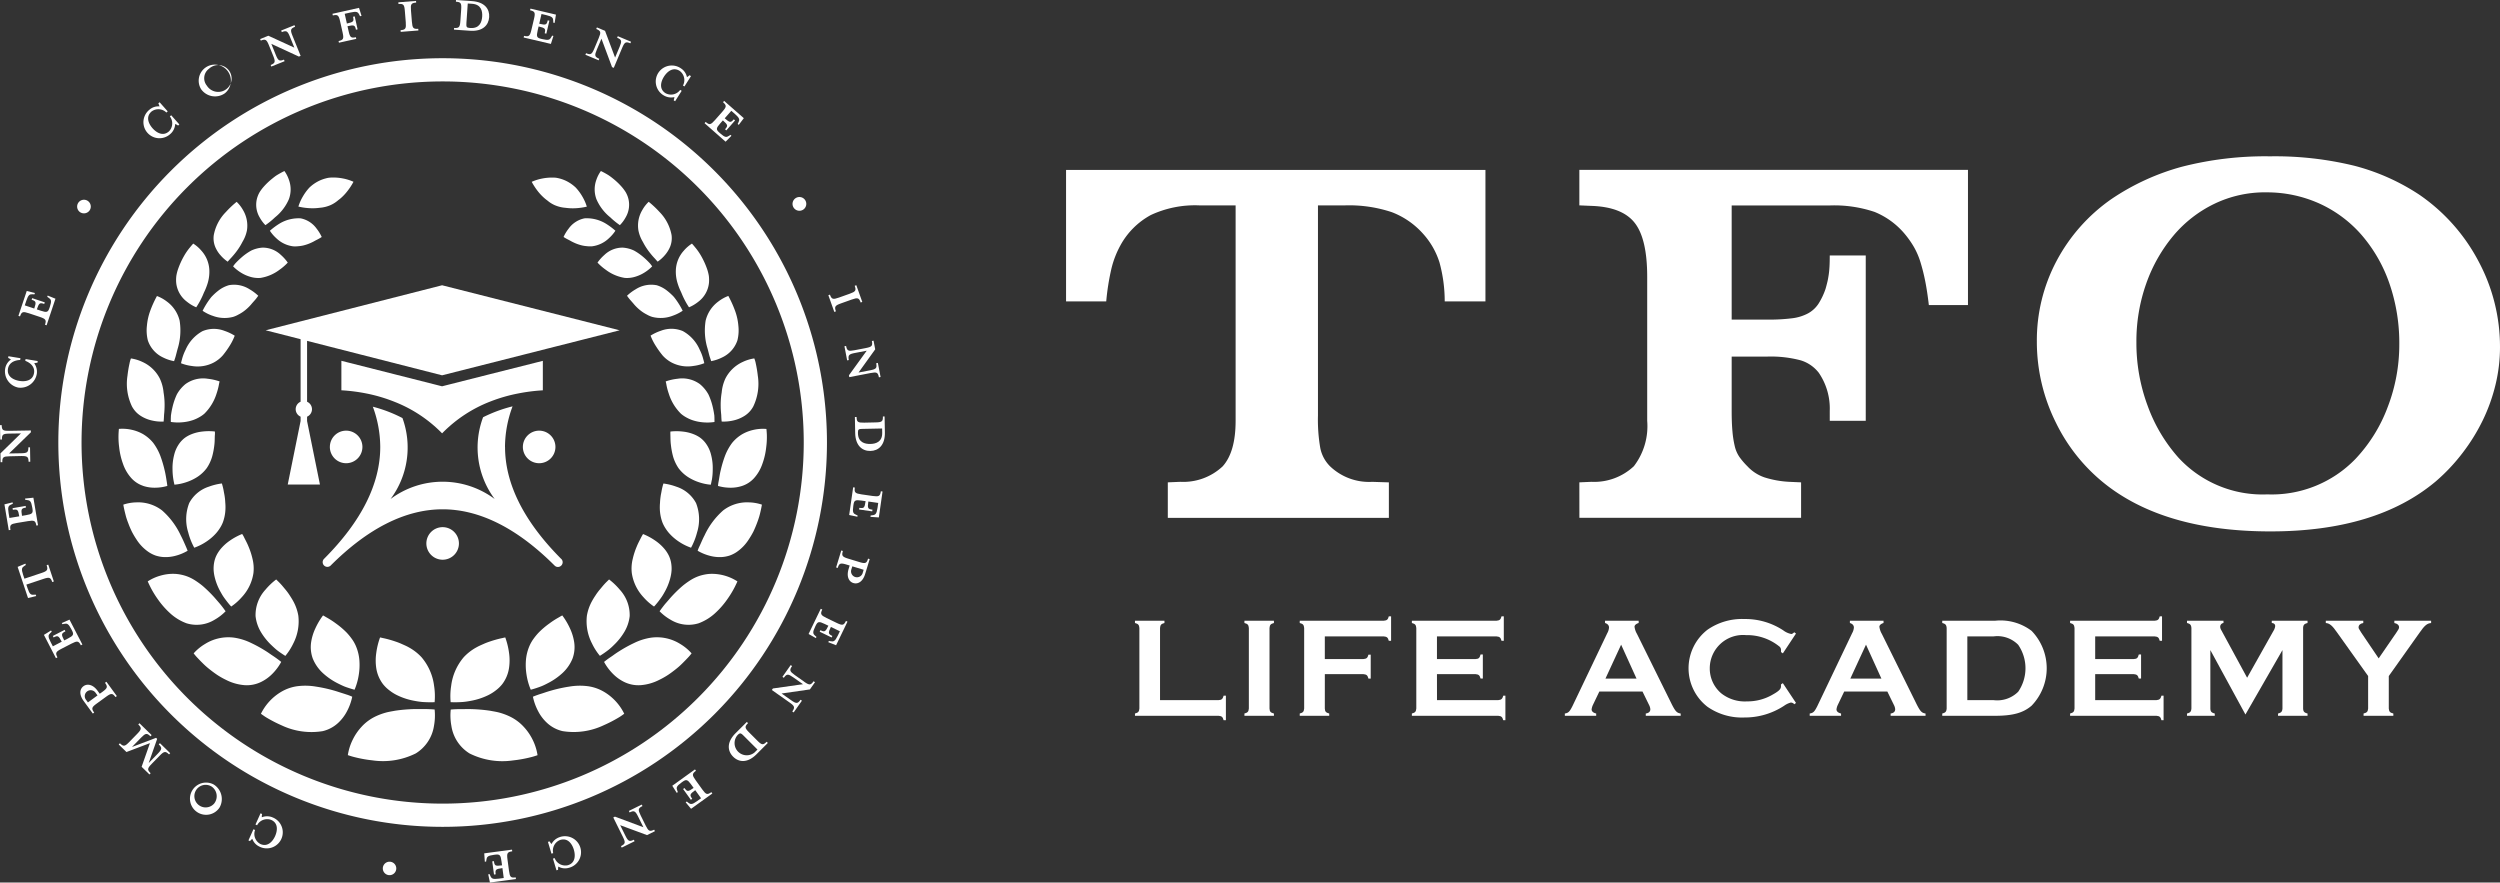 <svg id="Group_1709" data-name="Group 1709" xmlns="http://www.w3.org/2000/svg" xmlns:xlink="http://www.w3.org/1999/xlink" width="270.086" height="95.344" viewBox="0 0 270.086 95.344">
  <rect x="0" y="0" width="270.086" height="95.344" fill="#333333" stroke="none"/>
  <defs>
    <clipPath id="clip-path">
      <rect id="Rectangle_1002" data-name="Rectangle 1002" width="270.086" height="95.344" transform="translate(0 0)" fill="#fff"/>
    </clipPath>
  </defs>
  <g id="Group_1697" data-name="Group 1697" clip-path="url(#clip-path)">
    <path id="Path_11341" data-name="Path 11341" d="M34.537,22.448a3.615,3.615,0,0,0,1.2-.3,3.3,3.3,0,0,0,.545-.317c.085-.061.166-.125.245-.191s.16-.12.235-.184a5.343,5.343,0,0,0,.769-.808,6.782,6.782,0,0,0,.658-1.01,5.025,5.025,0,0,0-1.143-.358,5.421,5.421,0,0,0-1.186-.1,3.081,3.081,0,0,0-.329.022,2.307,2.307,0,0,0-.326.069,3.971,3.971,0,0,0-.655.229,4.131,4.131,0,0,0-1.115.757,5.245,5.245,0,0,0-.709.96,5.088,5.088,0,0,0-.49,1.1,6.7,6.7,0,0,0,1.187.172,5.533,5.533,0,0,0,1.114-.041" fill="#fff"/>
    <path id="Path_11342" data-name="Path 11342" d="M29.156,24.93a4.164,4.164,0,0,0,.687.8,3.2,3.2,0,0,0,1.834.883,2.983,2.983,0,0,0,.559-.014,3.463,3.463,0,0,0,.555-.086,4.664,4.664,0,0,0,.977-.362c.144-.069.27-.15.392-.21s.23-.117.318-.167c.177-.1.28-.17.28-.17a4.455,4.455,0,0,0-.55-.9,2.779,2.779,0,0,0-1.728-1.115,3.982,3.982,0,0,0-2.281.567,7.654,7.654,0,0,0-1.043.774" fill="#fff"/>
    <path id="Path_11343" data-name="Path 11343" d="M31.315,64.344a6.32,6.32,0,0,0-.413-.574l-.4-.48c-.123-.144-.239-.268-.338-.369l-.326-.321a7.075,7.075,0,0,0-1.155,1.1,4.042,4.042,0,0,0-1.073,2.868,4.252,4.252,0,0,0,.572,1.705,6.633,6.633,0,0,0,1.1,1.386c.2.193.391.368.57.521a6.088,6.088,0,0,0,.5.369c.29.2.475.311.475.311a6.384,6.384,0,0,0,.858-1.343,5.221,5.221,0,0,0,.545-3,5,5,0,0,0-.522-1.519,7.3,7.3,0,0,0-.393-.649" fill="#fff"/>
    <path id="Path_11344" data-name="Path 11344" d="M77.184,45.124l-.011-.235-.041-.268c-.031-.19-.071-.4-.123-.617a6.966,6.966,0,0,0-.46-1.363,3.83,3.83,0,0,0-.941-1.146,3.242,3.242,0,0,0-2.421-.575,5.62,5.62,0,0,0-1.267.287l.022.1a2.656,2.656,0,0,1,.058.279,6.373,6.373,0,0,0,.244.921A5.23,5.23,0,0,0,73.57,44.7a3.329,3.329,0,0,0,.566.39,4.1,4.1,0,0,0,.586.272,4.714,4.714,0,0,0,1.167.258,5.1,5.1,0,0,0,1.3-.031s0-.175-.005-.463" fill="#fff"/>
    <path id="Path_11345" data-name="Path 11345" d="M22.934,34.1a3.62,3.62,0,0,0,2.255.134,2.734,2.734,0,0,0,.56-.245,4.33,4.33,0,0,0,.527-.317,4.847,4.847,0,0,0,.841-.765c.219-.269.439-.488.572-.666s.212-.288.212-.288a4.949,4.949,0,0,0-.936-.7,3.11,3.11,0,0,0-2.236-.442,3.381,3.381,0,0,0-1.172.612,5.918,5.918,0,0,0-.506.443q-.119.117-.228.234c-.066.083-.128.166-.188.247a8.332,8.332,0,0,0-.747,1.23,4.607,4.607,0,0,0,1.046.528" fill="#fff"/>
    <path id="Path_11346" data-name="Path 11346" d="M23.074,39.175a3.5,3.5,0,0,0,1.011-.8,9.726,9.726,0,0,0,.69-.961,6.011,6.011,0,0,0,.584-1.147,5.3,5.3,0,0,0-1.114-.525,3.175,3.175,0,0,0-2.372.036,4.2,4.2,0,0,0-1.832,2.031,4.892,4.892,0,0,0-.379,1.007c-.074.263-.107.427-.107.427a4.875,4.875,0,0,0,1.194.3,3.751,3.751,0,0,0,2.325-.368" fill="#fff"/>
    <path id="Path_11347" data-name="Path 11347" d="M19.092,42.641A6.965,6.965,0,0,0,18.632,44c-.052.219-.092.427-.124.617l-.041.268-.01.235c-.009.288,0,.464,0,.464a5.1,5.1,0,0,0,1.3.031,4.714,4.714,0,0,0,1.167-.258,3.933,3.933,0,0,0,.585-.272,3.337,3.337,0,0,0,.567-.39A5.23,5.23,0,0,0,23.4,42.508a6.681,6.681,0,0,0,.244-.921c.019-.12.04-.214.057-.279l.023-.1a5.674,5.674,0,0,0-1.267-.287,3.243,3.243,0,0,0-2.421.575,3.83,3.83,0,0,0-.946,1.145" fill="#fff"/>
    <path id="Path_11348" data-name="Path 11348" d="M25.422,28.46a3.7,3.7,0,0,0-.239.317,4.437,4.437,0,0,0,.871.691,3.99,3.99,0,0,0,.932.421,3.056,3.056,0,0,0,1.148.136,4.6,4.6,0,0,0,2.061-.88,5.6,5.6,0,0,0,.894-.775,4.7,4.7,0,0,0-.742-.827,2.836,2.836,0,0,0-1.98-.791,3.353,3.353,0,0,0-1.234.323,5.962,5.962,0,0,0-1.01.71,8.588,8.588,0,0,0-.7.675" fill="#fff"/>
    <path id="Path_11349" data-name="Path 11349" d="M23.774,27.518a4,4,0,0,0,.822.752s.1-.114.269-.3a9.021,9.021,0,0,0,.649-.759A6.891,6.891,0,0,0,26.2,26.12a3.792,3.792,0,0,0,.479-1.235,3.284,3.284,0,0,0-.43-2.2,3.787,3.787,0,0,0-.683-.88A10.387,10.387,0,0,0,24.408,22.9a4.792,4.792,0,0,0-1.315,2.512,2.5,2.5,0,0,0,.139,1.211,3.266,3.266,0,0,0,.542.9" fill="#fff"/>
    <path id="Path_11350" data-name="Path 11350" d="M28.674,24.325a7.987,7.987,0,0,0,1.036-.844,5.056,5.056,0,0,0,1.5-1.964,3.022,3.022,0,0,0,0-2.1,3.547,3.547,0,0,0-.483-.94s-.151.07-.388.2c-.119.065-.259.145-.414.239s-.323.226-.476.351a7.422,7.422,0,0,0-.984.933,4.517,4.517,0,0,0-.411.552,2.858,2.858,0,0,0-.269.619,2.682,2.682,0,0,0,.262,2.106,3.748,3.748,0,0,0,.627.848" fill="#fff"/>
    <path id="Path_11351" data-name="Path 11351" d="M76.9,51.885A6.871,6.871,0,0,0,77,50.7a5.648,5.648,0,0,0-.166-1.51,3.5,3.5,0,0,0-.667-1.4,2.931,2.931,0,0,0-.527-.505,3.326,3.326,0,0,0-.615-.34,4.444,4.444,0,0,0-1.232-.317,5.888,5.888,0,0,0-1.366-.006s-.009.155,0,.406,0,.6.049,1a8.351,8.351,0,0,0,.234,1.274,4.434,4.434,0,0,0,.593,1.274,3.959,3.959,0,0,0,1.013.953,5.137,5.137,0,0,0,1.139.55,5.447,5.447,0,0,0,1.335.287s.048-.18.1-.477" fill="#fff"/>
    <path id="Path_11352" data-name="Path 11352" d="M60.744,66.486l-.112.061c-.073.037-.171.1-.3.173a9.221,9.221,0,0,0-.977.634,8.768,8.768,0,0,0-1.158.984,6.7,6.7,0,0,0-.528.636,4.054,4.054,0,0,0-.435.734,4.879,4.879,0,0,0-.417,1.635,6.589,6.589,0,0,0,.068,1.556,6.712,6.712,0,0,0,.456,1.614s.22-.054.573-.169c.176-.059.387-.129.616-.222s.474-.218.731-.353a6.98,6.98,0,0,0,1.521-1.07,4.367,4.367,0,0,0,1.074-1.559,3.61,3.61,0,0,0,.182-1.718,5.427,5.427,0,0,0-.442-1.491,7.577,7.577,0,0,0-.852-1.445" fill="#fff"/>
    <path id="Path_11353" data-name="Path 11353" d="M69.257,58.073c-.118.245-.306.573-.467.971a7.842,7.842,0,0,0-.433,1.337,4.312,4.312,0,0,0-.1,1.535,4.866,4.866,0,0,0,1.267,2.611,6.044,6.044,0,0,0,1.13,1c.035-.032.068-.065.1-.1.061-.07.148-.173.253-.3s.227-.289.357-.47a5.042,5.042,0,0,0,.393-.618,6.145,6.145,0,0,0,.648-1.552,4.414,4.414,0,0,0,.147-.853,3.665,3.665,0,0,0-.053-.856,2.978,2.978,0,0,0-.25-.768,3.648,3.648,0,0,0-.415-.649,4.934,4.934,0,0,0-1.031-.947,6.655,6.655,0,0,0-1.331-.719s-.089.137-.215.378" fill="#fff"/>
    <path id="Path_11354" data-name="Path 11354" d="M74.656,59.172a5.081,5.081,0,0,0,.229-.459,7.12,7.12,0,0,0,.419-1.184,4.782,4.782,0,0,0-.106-3.176,3.684,3.684,0,0,0-2.124-1.772,6.314,6.314,0,0,0-1.4-.345s-.053.152-.115.406c-.031.127-.064.28-.093.452s-.076.359-.1.563a6.141,6.141,0,0,0-.061.649,5.275,5.275,0,0,0-.02.7,4.654,4.654,0,0,0,.281,1.439,3.692,3.692,0,0,0,.35.664,4.125,4.125,0,0,0,.437.566,5.367,5.367,0,0,0,1.018.859,5.726,5.726,0,0,0,1.285.638" fill="#fff"/>
    <path id="Path_11355" data-name="Path 11355" d="M78.362,40.907a4.569,4.569,0,0,0-.395,1.5,8.106,8.106,0,0,0-.107,1.5c0,.231.016.448.032.644l.026.277.01.241c.015.294.038.473.038.473a4.607,4.607,0,0,0,1.292-.124,3.785,3.785,0,0,0,1.138-.466,2.715,2.715,0,0,0,.988-1.049,5.672,5.672,0,0,0,.483-3.326,12.968,12.968,0,0,0-.221-1.329,2.588,2.588,0,0,0-.106-.388l-.048-.139a4.308,4.308,0,0,0-1.24.376,3.932,3.932,0,0,0-1.89,1.81" fill="#fff"/>
    <path id="Path_11356" data-name="Path 11356" d="M76.4,37.518c.126.419.2.8.29,1.069l.143.428A4.434,4.434,0,0,0,78,38.624a3.126,3.126,0,0,0,1.667-1.858,4.45,4.45,0,0,0,.1-1.593,6.108,6.108,0,0,0-.346-1.573,11.571,11.571,0,0,0-.736-1.629,4.118,4.118,0,0,0-1.076.6,3.6,3.6,0,0,0-1.374,2.062,6.71,6.71,0,0,0,.163,2.885" fill="#fff"/>
    <path id="Path_11357" data-name="Path 11357" d="M71.557,38.37a3.5,3.5,0,0,0,1.011.8,3.751,3.751,0,0,0,2.325.368,4.875,4.875,0,0,0,1.194-.3s-.033-.164-.107-.427A4.818,4.818,0,0,0,75.6,37.8a4.189,4.189,0,0,0-1.831-2.031,3.175,3.175,0,0,0-2.372-.036,5.3,5.3,0,0,0-1.114.525,6.012,6.012,0,0,0,.584,1.147,9.728,9.728,0,0,0,.69.961" fill="#fff"/>
    <path id="Path_11358" data-name="Path 11358" d="M42.7,69.3a11.379,11.379,0,0,0-1.161-.331c-.15-.028-.268-.06-.351-.078l-.129-.026a8.031,8.031,0,0,0-.415,1.716,5.621,5.621,0,0,0,.01,1.633,3.8,3.8,0,0,0,.708,1.676,3.7,3.7,0,0,0,.706.692,4.658,4.658,0,0,0,.857.535,7.112,7.112,0,0,0,1.864.6,8.323,8.323,0,0,0,.846.122c.26.018.493.026.689.029.39.006.629-.009.629-.009a7.1,7.1,0,0,0-.057-1.765A5.889,5.889,0,0,0,45.537,71a5.437,5.437,0,0,0-1.387-1.072c-.246-.141-.5-.243-.74-.353A6.983,6.983,0,0,0,42.7,69.3" fill="#fff"/>
    <path id="Path_11359" data-name="Path 11359" d="M37.974,68.974a6.429,6.429,0,0,0-.528-.636,8.7,8.7,0,0,0-1.157-.984,9.488,9.488,0,0,0-.977-.634c-.13-.069-.228-.136-.3-.173l-.112-.061a7.49,7.49,0,0,0-.851,1.445,5.427,5.427,0,0,0-.442,1.491,3.624,3.624,0,0,0,.181,1.718A4.37,4.37,0,0,0,34.863,72.7a6.98,6.98,0,0,0,1.521,1.07q.384.2.731.353c.231.1.44.163.616.222.352.115.573.169.573.169A6.712,6.712,0,0,0,38.76,72.9a6.645,6.645,0,0,0,.067-1.556,4.854,4.854,0,0,0-.416-1.635,3.941,3.941,0,0,0-.437-.734" fill="#fff"/>
    <path id="Path_11360" data-name="Path 11360" d="M54.455,68.891c-.083.018-.2.05-.351.078a11.4,11.4,0,0,0-1.162.331,6.953,6.953,0,0,0-.711.274c-.243.11-.495.212-.74.353A5.437,5.437,0,0,0,50.1,71a5.887,5.887,0,0,0-1.358,3.093,7.1,7.1,0,0,0-.056,1.765s.238.015.629.009c.2,0,.429-.011.689-.029a8.265,8.265,0,0,0,.845-.122,7.112,7.112,0,0,0,1.864-.6,4.666,4.666,0,0,0,.858-.535,3.762,3.762,0,0,0,.706-.692,3.8,3.8,0,0,0,.708-1.676A5.62,5.62,0,0,0,55,70.579a8.031,8.031,0,0,0-.415-1.716Z" fill="#fff"/>
    <path id="Path_11361" data-name="Path 11361" d="M58.874,21.459c.075.064.154.125.235.184s.16.13.244.191a3.3,3.3,0,0,0,.546.317,3.615,3.615,0,0,0,1.2.3,5.588,5.588,0,0,0,1.112.044,6.677,6.677,0,0,0,1.186-.172,5.084,5.084,0,0,0-.489-1.1,5.205,5.205,0,0,0-.71-.96,4.126,4.126,0,0,0-1.114-.757,3.971,3.971,0,0,0-.655-.229c-.109-.028-.218-.051-.326-.069a2.6,2.6,0,0,0-.33-.022,5.417,5.417,0,0,0-1.185.1,5.049,5.049,0,0,0-1.144.358,6.915,6.915,0,0,0,.658,1.01,5.393,5.393,0,0,0,.772.805" fill="#fff"/>
    <path id="Path_11362" data-name="Path 11362" d="M76.874,61.993a4.142,4.142,0,0,0-.793.088,4.312,4.312,0,0,0-.833.255,4.777,4.777,0,0,0-.8.438,8.079,8.079,0,0,0-.739.549,14.3,14.3,0,0,0-1.247,1.227c-.176.2-.341.4-.493.569s-.277.335-.382.471-.187.249-.242.327l-.088.119a5.332,5.332,0,0,0,1.2.923,3.7,3.7,0,0,0,3.031.373,5.393,5.393,0,0,0,1.718-1.042,8.868,8.868,0,0,0,1.345-1.518,10.3,10.3,0,0,0,.836-1.37c.183-.363.279-.592.279-.592a5.123,5.123,0,0,0-2.792-.817" fill="#fff"/>
    <path id="Path_11363" data-name="Path 11363" d="M73.491,69.572a4.746,4.746,0,0,0-3.133-.685,6.285,6.285,0,0,0-1.838.572,14.417,14.417,0,0,0-1.616.89c-.24.151-.461.3-.656.443s-.38.256-.526.362c-.293.213-.463.356-.463.356a5.638,5.638,0,0,0,.951,1.278,4.439,4.439,0,0,0,1.211.881,3.52,3.52,0,0,0,1.759.355,5.288,5.288,0,0,0,2.046-.577,8.229,8.229,0,0,0,.959-.543c.3-.2.584-.416.847-.626a7.816,7.816,0,0,0,.7-.624c.2-.2.384-.386.531-.544a5.52,5.52,0,0,0,.453-.525,5.186,5.186,0,0,0-1.225-1.013" fill="#fff"/>
    <path id="Path_11364" data-name="Path 11364" d="M78.136,55.135a8.167,8.167,0,0,0-2.022,2.706c-.239.454-.4.875-.545,1.171a4.246,4.246,0,0,0-.2.487,5.082,5.082,0,0,0,1.329.549,4.035,4.035,0,0,0,1.349.127,3.4,3.4,0,0,0,.761-.151,3.328,3.328,0,0,0,.761-.376,4.708,4.708,0,0,0,1.32-1.366,9,9,0,0,0,.5-.847c.139-.29.261-.582.369-.862s.2-.546.272-.792.121-.47.163-.657c.083-.374.119-.606.119-.606a4.75,4.75,0,0,0-1.418-.245,4.245,4.245,0,0,0-2.758.862" fill="#fff"/>
    <path id="Path_11365" data-name="Path 11365" d="M56.585,78.526a4.9,4.9,0,0,0-1.572-1.149,6.6,6.6,0,0,0-1-.372c-.346-.1-.7-.15-1.049-.218a16.965,16.965,0,0,0-2.038-.178c-.314-.012-.61,0-.878,0s-.507,0-.707.007c-.4.014-.645.041-.645.041a6.2,6.2,0,0,0,.069,1.762A4.238,4.238,0,0,0,50.731,81.4a7.942,7.942,0,0,0,4.7.75,13.607,13.607,0,0,0,1.89-.339c.237-.054.423-.117.552-.158l.2-.067a5.688,5.688,0,0,0-.536-1.682,5.769,5.769,0,0,0-.952-1.379" fill="#fff"/>
    <path id="Path_11366" data-name="Path 11366" d="M65.259,74.744a4.658,4.658,0,0,0-1.745-.61,6.812,6.812,0,0,0-2.026.045,15.033,15.033,0,0,0-1.9.415c-.288.08-.556.165-.8.249s-.46.144-.639.207c-.36.126-.575.219-.575.219a5.9,5.9,0,0,0,.57,1.576A4.555,4.555,0,0,0,59.1,78.1a3.687,3.687,0,0,0,1.675.886,7.554,7.554,0,0,0,4.445-.634,14.258,14.258,0,0,0,1.607-.828,4.94,4.94,0,0,0,.452-.3l.16-.115a5.615,5.615,0,0,0-2.185-2.369Z" fill="#fff"/>
    <path id="Path_11367" data-name="Path 11367" d="M70.912,30.81a3.11,3.11,0,0,0-2.236.442,4.95,4.95,0,0,0-.936.7s.075.114.212.288.353.4.571.666a4.966,4.966,0,0,0,.841.765,4.33,4.33,0,0,0,.527.317,2.773,2.773,0,0,0,.561.245,3.618,3.618,0,0,0,2.254-.134,4.614,4.614,0,0,0,1.047-.528,8.331,8.331,0,0,0-.747-1.23c-.06-.081-.122-.164-.189-.247a2.931,2.931,0,0,0-.227-.234,5.917,5.917,0,0,0-.506-.443,3.39,3.39,0,0,0-1.172-.612" fill="#fff"/>
    <path id="Path_11368" data-name="Path 11368" d="M82.8,46.342a4.517,4.517,0,0,0-1.362.091,4.362,4.362,0,0,0-1.2.446,4.074,4.074,0,0,0-1.139.964,5.74,5.74,0,0,0-.787,1.442,12.629,12.629,0,0,0-.449,1.513c-.117.474-.164.9-.225,1.206a3.586,3.586,0,0,0-.069.495,4.869,4.869,0,0,0,1.352.191,3.905,3.905,0,0,0,1.273-.2,3,3,0,0,0,1.274-.838,4.467,4.467,0,0,0,.9-1.553,7.512,7.512,0,0,0,.406-1.757,8.432,8.432,0,0,0,.071-1.42c-.02-.361-.045-.58-.045-.58" fill="#fff"/>
    <path id="Path_11369" data-name="Path 11369" d="M65.8,62.6l-.326.321c-.1.1-.215.225-.338.369l-.4.48a6.141,6.141,0,0,0-.414.574,7.481,7.481,0,0,0-.393.647,5,5,0,0,0-.523,1.519,5.229,5.229,0,0,0,.546,3,6.34,6.34,0,0,0,.857,1.343s.186-.109.476-.311c.144-.1.315-.223.5-.369a7.464,7.464,0,0,0,.569-.521,6.607,6.607,0,0,0,1.1-1.386,4.238,4.238,0,0,0,.573-1.705A4.043,4.043,0,0,0,66.953,63.7,7.134,7.134,0,0,0,65.8,62.6" fill="#fff"/>
    <path id="Path_11370" data-name="Path 11370" d="M61.432,24.7a4.451,4.451,0,0,0-.549.9s.1.07.28.17c.088.05.2.107.318.167s.248.141.392.21a4.664,4.664,0,0,0,.977.362,3.463,3.463,0,0,0,.555.086,2.973,2.973,0,0,0,.558.014,3.19,3.19,0,0,0,1.834-.883,4.139,4.139,0,0,0,.688-.8,7.565,7.565,0,0,0-1.043-.773,3.982,3.982,0,0,0-2.281-.567A2.787,2.787,0,0,0,61.432,24.7" fill="#fff"/>
    <path id="Path_11371" data-name="Path 11371" d="M65.933,23.481a7.987,7.987,0,0,0,1.036.844,3.764,3.764,0,0,0,.628-.85,2.682,2.682,0,0,0,.262-2.106,2.858,2.858,0,0,0-.269-.619,4.517,4.517,0,0,0-.411-.552,7.357,7.357,0,0,0-.984-.933,5.85,5.85,0,0,0-.477-.351c-.154-.094-.294-.174-.413-.239-.238-.129-.388-.2-.388-.2a3.58,3.58,0,0,0-.484.94,3.022,3.022,0,0,0,0,2.1,5.08,5.08,0,0,0,1.5,1.966" fill="#fff"/>
    <path id="Path_11372" data-name="Path 11372" d="M65.294,27.543a4.67,4.67,0,0,0-.743.827,5.639,5.639,0,0,0,.894.775,4.6,4.6,0,0,0,2.062.88,3.051,3.051,0,0,0,1.147-.136,4,4,0,0,0,.933-.421,4.4,4.4,0,0,0,.871-.691,3.7,3.7,0,0,0-.239-.317,8.416,8.416,0,0,0-.7-.675,5.962,5.962,0,0,0-1.01-.71,3.334,3.334,0,0,0-1.235-.323,2.836,2.836,0,0,0-1.98.791" fill="#fff"/>
    <path id="Path_11373" data-name="Path 11373" d="M69.446,26.118a6.942,6.942,0,0,0,.686,1.091,9.021,9.021,0,0,0,.649.759c.165.191.269.3.269.3a3.965,3.965,0,0,0,.821-.752,3.312,3.312,0,0,0,.543-.906,2.5,2.5,0,0,0,.139-1.211,4.8,4.8,0,0,0-1.315-2.512A10.387,10.387,0,0,0,70.081,21.8a3.766,3.766,0,0,0-.683.88,3.284,3.284,0,0,0-.43,2.2,3.81,3.81,0,0,0,.478,1.243" fill="#fff"/>
    <path id="Path_11374" data-name="Path 11374" d="M23.881,64.036a5.034,5.034,0,0,0,.392.618c.131.181.253.34.358.47s.192.234.253.3a1.181,1.181,0,0,0,.1.1,6.044,6.044,0,0,0,1.13-1,4.858,4.858,0,0,0,1.266-2.611,4.312,4.312,0,0,0-.1-1.535,7.842,7.842,0,0,0-.433-1.337c-.161-.4-.349-.726-.467-.971a2.625,2.625,0,0,0-.218-.381,6.682,6.682,0,0,0-1.331.719,4.935,4.935,0,0,0-1.031.947,3.648,3.648,0,0,0-.415.649,2.977,2.977,0,0,0-.25.768,3.665,3.665,0,0,0-.053.856,4.49,4.49,0,0,0,.146.853,6.143,6.143,0,0,0,.653,1.555" fill="#fff"/>
    <path id="Path_11375" data-name="Path 11375" d="M20.2,32.6a4.164,4.164,0,0,0,1,.6,8.7,8.7,0,0,0,.709-1.3l.126-.3c.048-.1.1-.2.14-.3a6.76,6.76,0,0,0,.243-.65,4.262,4.262,0,0,0,.2-1.4,3.327,3.327,0,0,0-.858-2.165,3.93,3.93,0,0,0-.883-.769s-.127.135-.319.37a6.274,6.274,0,0,0-.684.982,8.451,8.451,0,0,0-.63,1.383,4.564,4.564,0,0,0-.192.746,3.663,3.663,0,0,0-.016.755A2.928,2.928,0,0,0,20.2,32.6" fill="#fff"/>
    <path id="Path_11376" data-name="Path 11376" d="M17.635,38.628a4.44,4.44,0,0,0,1.17.391s.061-.161.143-.428.164-.65.29-1.069a6.752,6.752,0,0,0,.168-2.88,3.6,3.6,0,0,0-1.374-2.062,4.118,4.118,0,0,0-1.076-.6,11.57,11.57,0,0,0-.736,1.629,6.109,6.109,0,0,0-.347,1.573,4.45,4.45,0,0,0,.1,1.593,3.13,3.13,0,0,0,1.662,1.853" fill="#fff"/>
    <path id="Path_11377" data-name="Path 11377" d="M14.7,44.518a2.872,2.872,0,0,0,.545.437,3.785,3.785,0,0,0,1.138.466,4.607,4.607,0,0,0,1.292.124s.023-.179.037-.473l.011-.241.026-.277c.016-.2.028-.413.032-.644a8.016,8.016,0,0,0-.108-1.5,4.521,4.521,0,0,0-.4-1.5,3.921,3.921,0,0,0-1.889-1.81,4.308,4.308,0,0,0-1.24-.376l-.049.139a2.728,2.728,0,0,0-.1.388,12.7,12.7,0,0,0-.221,1.329,5.671,5.671,0,0,0,.482,3.326,2.934,2.934,0,0,0,.444.612" fill="#fff"/>
    <path id="Path_11378" data-name="Path 11378" d="M18.849,52.361a5.448,5.448,0,0,0,1.335-.287,5.108,5.108,0,0,0,1.138-.55,3.947,3.947,0,0,0,1.014-.953,4.4,4.4,0,0,0,.592-1.274,8.232,8.232,0,0,0,.235-1.274c.046-.4.028-.745.049-1a2.042,2.042,0,0,0,0-.406,5.9,5.9,0,0,0-1.367.006,4.444,4.444,0,0,0-1.232.317,3.4,3.4,0,0,0-.614.34,2.931,2.931,0,0,0-.527.505,3.5,3.5,0,0,0-.667,1.4,5.612,5.612,0,0,0-.166,1.51,6.862,6.862,0,0,0,.106,1.189c.056.3.1.477.1.477" fill="#fff"/>
    <path id="Path_11379" data-name="Path 11379" d="M15.452,52.489a3.905,3.905,0,0,0,1.273.2,4.869,4.869,0,0,0,1.352-.191s-.018-.189-.069-.5-.108-.732-.225-1.206a12.685,12.685,0,0,0-.449-1.513,5.74,5.74,0,0,0-.787-1.442,4.116,4.116,0,0,0-1.139-.964,4.362,4.362,0,0,0-1.2-.446,4.524,4.524,0,0,0-1.363-.091s-.024.219-.04.579a8.427,8.427,0,0,0,.071,1.42,7.513,7.513,0,0,0,.406,1.757,4.452,4.452,0,0,0,.9,1.553,3,3,0,0,0,1.27.839" fill="#fff"/>
    <path id="Path_11380" data-name="Path 11380" d="M20.756,58.713c.134.289.229.459.229.459a5.729,5.729,0,0,0,1.286-.643,5.366,5.366,0,0,0,1.018-.859,4.125,4.125,0,0,0,.437-.566,3.625,3.625,0,0,0,.349-.664A4.6,4.6,0,0,0,24.356,55a5.116,5.116,0,0,0-.019-.7,6.139,6.139,0,0,0-.061-.649c-.028-.2-.072-.392-.1-.563s-.063-.325-.094-.452c-.061-.254-.114-.406-.114-.406a6.314,6.314,0,0,0-1.4.345,3.678,3.678,0,0,0-2.126,1.772,4.783,4.783,0,0,0-.106,3.176,7.056,7.056,0,0,0,.42,1.189" fill="#fff"/>
    <path id="Path_11381" data-name="Path 11381" d="M73.461,31.3c.045.1.092.2.139.3l.126.3a8.662,8.662,0,0,0,.71,1.3,4.194,4.194,0,0,0,1.005-.6,2.922,2.922,0,0,0,1.153-2.047,3.664,3.664,0,0,0-.015-.755,4.564,4.564,0,0,0-.192-.746,8.451,8.451,0,0,0-.63-1.383,6.233,6.233,0,0,0-.685-.982c-.191-.235-.318-.37-.318-.37a3.93,3.93,0,0,0-.883.769,3.325,3.325,0,0,0-.858,2.165,4.209,4.209,0,0,0,.205,1.4,6.25,6.25,0,0,0,.243.649" fill="#fff"/>
    <path id="Path_11382" data-name="Path 11382" d="M46.305,76.612c-.2-.007-.44-.011-.708-.007s-.563-.008-.878,0a16.95,16.95,0,0,0-2.037.178c-.354.068-.7.117-1.05.218a6.619,6.619,0,0,0-1.005.372,4.909,4.909,0,0,0-1.571,1.149,5.776,5.776,0,0,0-.942,1.375,5.63,5.63,0,0,0-.536,1.682l.2.067c.128.041.315.1.552.158a13.609,13.609,0,0,0,1.89.339,7.942,7.942,0,0,0,4.7-.75,4.237,4.237,0,0,0,1.966-2.982,6.2,6.2,0,0,0,.069-1.762s-.25-.023-.65-.037" fill="#fff"/>
    <path id="Path_11383" data-name="Path 11383" d="M29.431,72.788a5.634,5.634,0,0,0,.95-1.278s-.169-.143-.462-.356c-.146-.106-.324-.229-.526-.362s-.416-.292-.657-.443a14.4,14.4,0,0,0-1.615-.89,6.285,6.285,0,0,0-1.838-.572,4.746,4.746,0,0,0-3.133.685,5.182,5.182,0,0,0-1.229,1.013,5.79,5.79,0,0,0,.452.525c.148.158.326.343.532.544a7.816,7.816,0,0,0,.7.624c.263.21.547.423.846.626a8.377,8.377,0,0,0,.959.543,5.311,5.311,0,0,0,2.047.577,3.52,3.52,0,0,0,1.759-.355,4.417,4.417,0,0,0,1.215-.881" fill="#fff"/>
    <path id="Path_11384" data-name="Path 11384" d="M37.486,75.05c-.179-.063-.4-.132-.639-.207s-.508-.169-.8-.249a15.033,15.033,0,0,0-1.9-.415,6.812,6.812,0,0,0-2.026-.045,4.658,4.658,0,0,0-1.745.61,5.629,5.629,0,0,0-2.186,2.369l.161.115c.106.071.253.182.452.3a14.245,14.245,0,0,0,1.606.828,7.554,7.554,0,0,0,4.445.634A3.691,3.691,0,0,0,36.53,78.1a4.609,4.609,0,0,0,.955-1.255,5.866,5.866,0,0,0,.569-1.576s-.208-.1-.568-.223" fill="#fff"/>
    <path id="Path_11385" data-name="Path 11385" d="M23.174,66.959a5.332,5.332,0,0,0,1.2-.923l-.088-.119c-.056-.078-.137-.19-.242-.327s-.233-.3-.382-.471l-.493-.569a14.3,14.3,0,0,0-1.247-1.227,8.092,8.092,0,0,0-.74-.549,4.777,4.777,0,0,0-.8-.438,4.274,4.274,0,0,0-.834-.255,4.141,4.141,0,0,0-.792-.088,4.886,4.886,0,0,0-1.417.194,4.964,4.964,0,0,0-1.38.623s.1.229.28.592a10.185,10.185,0,0,0,.835,1.37A8.955,8.955,0,0,0,18.42,66.29a5.4,5.4,0,0,0,1.717,1.042,3.705,3.705,0,0,0,3.037-.373" fill="#fff"/>
    <path id="Path_11386" data-name="Path 11386" d="M16.832,60.024a3.4,3.4,0,0,0,.761.151,4.035,4.035,0,0,0,1.349-.127A5.075,5.075,0,0,0,20.27,59.5s-.067-.189-.2-.487-.306-.717-.545-1.171A8.191,8.191,0,0,0,17.5,55.135a4.249,4.249,0,0,0-2.759-.862,4.75,4.75,0,0,0-1.418.245s.036.232.119.606c.042.187.1.41.162.657a7.817,7.817,0,0,0,.273.792c.1.28.23.572.368.862a9,9,0,0,0,.5.847,4.7,4.7,0,0,0,1.326,1.366,3.348,3.348,0,0,0,.758.376" fill="#fff"/>
    <path id="Path_11387" data-name="Path 11387" d="M47.821,6.289A41.519,41.519,0,1,0,89.34,47.808,41.519,41.519,0,0,0,47.821,6.289m0,80.53A39.011,39.011,0,1,1,86.832,47.808,39.011,39.011,0,0,1,47.821,86.819Z" fill="#fff"/>
    <path id="Path_11388" data-name="Path 11388" d="M29.422,88.295a1.556,1.556,0,0,0-1.139,0,1.838,1.838,0,0,1,.032-.355l-.167-.075L27.6,89.078l.176.079A1.226,1.226,0,0,1,29.3,88.58c.792.354.672,1.187.42,1.75s-.8,1.208-1.586.852a1.225,1.225,0,0,1-.578-1.514l-.176-.08-.54,1.205.168.075a1.755,1.755,0,0,1,.248-.247,1.459,1.459,0,0,0,.756.835,1.733,1.733,0,0,0,1.607-3.071,1.651,1.651,0,0,0-.192-.086Z" fill="#fff"/>
    <path id="Path_11389" data-name="Path 11389" d="M23.074,84.745a1.741,1.741,0,1,0,.633,2.516,1.846,1.846,0,0,0-.633-2.516m.024,2.108A1.219,1.219,0,1,1,22.9,85a1.27,1.27,0,0,1,.261,1.777c-.019.026-.04.051-.061.076" fill="#fff"/>
    <path id="Path_11390" data-name="Path 11390" d="M17.149,80.418c.386.377.361.527-.117,1.017l-.969,1,.914-2.609-.117-.115-2.6.988.983-1.008c.477-.49.627-.519,1.013-.142l.128-.131-1.318-1.285-.128.131c.386.377.361.527-.116,1.017l-.862.883c-.477.49-.62.513-1.006.136l-.128.131.835.814,2.537-.96L15.3,82.841l.848.828.128-.131c-.386-.377-.368-.521.11-1.011l.861-.883c.478-.49.628-.519,1.014-.143l.128-.131-1.111-1.083Z" fill="#fff"/>
    <path id="Path_11391" data-name="Path 11391" d="M11.342,73.767c.318.436.268.58-.284.982l-.281.2-.232-.319c-.5-.684-1.109-.8-1.521-.5-.428.312-.488.916.012,1.6l.993,1.361.148-.108c-.318-.435-.276-.573.276-.976l1-.727c.552-.4.7-.407,1.023.029l.148-.107-1.13-1.549ZM9.5,75.885l-.233-.319a.641.641,0,0,1,1.035-.755l.232.319Z" fill="#fff"/>
    <path id="Path_11392" data-name="Path 11392" d="M8.9,69.631l-1.392-2.69-.831.365.066.129.176-.037c.323-.069.475-.028.789.58l.062.12c.231.445.167.576-.44.89l-.394.2c-.346-.668-.313-.75.132-.981l-.084-.162-1.276.66.084.163c.446-.23.532-.21.878.458l-.96.5-.243-.471c-.315-.608-.261-.756-.018-.979l.141-.127-.072-.137-.774.477,1.3,2.518.163-.084c-.248-.48-.185-.61.423-.925l1.1-.567c.609-.315.76-.3,1.008.185Z" fill="#fff"/>
    <path id="Path_11393" data-name="Path 11393" d="M5.644,62.879l.174-.059L5.212,61l-.174.058c.171.511.079.634-.57.85l-1.829.61L2.5,62.107c-.22-.658-.141-.787.134-.969l.158-.1-.048-.147-.839.351,1.122,3.366.884-.214-.052-.155-.189.012c-.326.028-.469-.036-.689-.694l-.134-.4,1.829-.61c.65-.223.8-.172.966.332" fill="#fff"/>
    <path id="Path_11394" data-name="Path 11394" d="M3.926,56.779l.181-.03-.5-2.981-.9.093L2.731,54l.178.018c.328.034.46.119.573.793l.022.133c.083.494-.017.6-.69.711l-.437.074c-.125-.741-.068-.809.426-.892l-.03-.181L1.358,54.9l.03.18c.494-.083.57-.037.694.7l-1.063.179-.088-.523c-.113-.674-.017-.8.283-.936l.172-.077-.026-.152-.881.217.469,2.79.18-.03c-.089-.531.01-.636.684-.749l1.216-.2c.671-.113.809-.048.9.483" fill="#fff"/>
    <path id="Path_11395" data-name="Path 11395" d="M2.267,49.267c.684-.011.811.073.82.614H3.27l-.026-1.552H3.062c.009.539-.115.628-.8.639l-1.281.021,2.353-2.284v-.2l-2.341.04c-.684.011-.8-.075-.81-.614H0l.026,1.552H.208c-.008-.539.106-.628.79-.639l1.262-.02L.05,48.98l.015.954H.249c-.009-.539.1-.627.789-.639Z" fill="#fff"/>
    <path id="Path_11396" data-name="Path 11396" d="M1.974,41.872a1.787,1.787,0,0,0,2.008-1.527,1.553,1.553,0,0,0-.288-1.1,1.991,1.991,0,0,1,.352-.059l.029-.181L2.763,38.79l-.032.191c.679.267,1.042.736.947,1.317-.14.856-.977.953-1.586.853s-1.37-.458-1.23-1.315c.1-.579.589-.909,1.318-.946l.031-.191-1.3-.213-.03.181a1.738,1.738,0,0,1,.3.177,1.459,1.459,0,0,0-.614.944,1.787,1.787,0,0,0,1.407,2.084" fill="#fff"/>
    <path id="Path_11397" data-name="Path 11397" d="M3.12,33.844l1.171.39c.649.216.74.339.57.851l.174.057.956-2.871L5.15,31.93l-.045.137.149.1c.274.183.351.32.134.969l-.043.129c-.158.476-.295.52-.945.3l-.421-.14c.239-.713.321-.747.8-.588l.058-.173-1.363-.455-.057.174c.475.158.521.235.283.948L2.676,32.99l.168-.5c.216-.649.359-.713.689-.7l.189.013.048-.147-.881-.222-.9,2.688.174.059c.17-.508.311-.554.957-.337" fill="#fff"/>
    <path id="Path_11398" data-name="Path 11398" d="M9.689,22.718a.737.737,0,1,0-1.028.211.745.745,0,0,0,1.028-.211" fill="#fff"/>
    <path id="Path_11399" data-name="Path 11399" d="M18.458,14.426a1.55,1.55,0,0,0,.471-1.037,1.978,1.978,0,0,1,.31.176l.137-.122-.882-.993-.144.128a1.226,1.226,0,0,1-.1,1.618c-.648.575-1.358.124-1.767-.337s-.774-1.219-.126-1.8a1.226,1.226,0,0,1,1.618.1l.144-.127-.876-.987-.137.121a1.739,1.739,0,0,1,.124.329,1.455,1.455,0,0,0-1.071.345,1.731,1.731,0,1,0,2.153,2.711,1.683,1.683,0,0,0,.142-.126Z" fill="#fff"/>
    <path id="Path_11400" data-name="Path 11400" d="M24.282,10.086a1.739,1.739,0,1,0-2.553-.447,1.843,1.843,0,0,0,2.553.447M22.6,7.408a1.448,1.448,0,1,1-.1,2.045,1.43,1.43,0,0,1-.153-.2,1.27,1.27,0,0,1,.18-1.786C22.554,7.445,22.579,7.426,22.6,7.408Z" fill="#fff"/>
    <path id="Path_11401" data-name="Path 11401" d="M29.055,4.894l.462,1.143c.257.635.223.784-.277.986l.068.169,1.439-.58-.069-.17c-.5.2-.627.118-.884-.515l-.48-1.189,2.977,1.375.188-.077L31.6,3.866c-.256-.635-.219-.774.281-.977l-.068-.169L30.376,3.3l.069.17c.5-.2.624-.128.88.507l.473,1.17L28.991,3.86l-.884.358.068.169c.5-.2.624-.127.88.507" fill="#fff"/>
    <path id="Path_11402" data-name="Path 11402" d="M36.743,2.309l.269,1.2c.149.668.092.809-.435.927l.04.178L38.489,4.2l-.04-.178c-.527.117-.639.014-.788-.654l-.12-.536c.734-.165.805-.111.914.378l.179-.039-.313-1.4-.179.04c.109.489.068.568-.666.733L37.24,1.491l.621-.139c.678-.152.806-.062.951.232l.087.168.16-.036L38.786.848l-2.869.641.04.18c.527-.121.636-.027.786.64" fill="#fff"/>
    <path id="Path_11403" data-name="Path 11403" d="M43.737,1.177l.1,1.229c.053.68-.023.813-.561.854l.014.183,1.911-.15-.014-.182c-.538.042-.634-.076-.688-.758l-.1-1.229c-.054-.681.023-.8.561-.845L44.946.1l-1.911.15.015.182c.538-.041.634.067.687.749" fill="#fff"/>
    <path id="Path_11404" data-name="Path 11404" d="M52.848,1.852C52.909.976,52.362.214,50.987.119L49.265,0l-.012.183c.538.036.617.159.57.842l-.086,1.231c-.047.682-.142.8-.681.764l-.012.183,1.722.119c1.375.1,2.022-.594,2.082-1.47m-2.458.612L50.534.378,51,.409c1,.07,1.132.813,1.093,1.38-.041.588-.274,1.3-1.274,1.237l-.067-.005C50.4,3,50.359,2.907,50.39,2.464Z" fill="#fff"/>
    <path id="Path_11405" data-name="Path 11405" d="M59.788,3.884l-.141-.034-.087.158c-.157.289-.287.378-.952.221L58.477,4.2c-.487-.115-.545-.247-.389-.913l.1-.431c.731.173.772.252.657.739l.178.042.329-1.4-.178-.042c-.115.488-.187.54-.918.368L58.5,1.512l.516.121c.666.157.742.293.754.622v.189l.149.035.142-.9L57.309.93l-.042.178c.525.124.583.256.426.922l-.283,1.2c-.156.665-.269.767-.794.643l-.042.179,2.943.692Z" fill="#fff"/>
    <path id="Path_11406" data-name="Path 11406" d="M64.741,6.351c-.5-.209-.529-.358-.263-.988l.5-1.182,1.144,3.072.187.078.906-2.158c.265-.63.39-.7.887-.494l.071-.169-1.43-.6-.071.169c.5.209.532.349.268.98l-.489,1.163-1.085-2.89-.879-.37-.071.169c.5.209.533.349.268.98l-.478,1.137c-.265.63-.393.712-.891.5l-.071.169,1.43.6Z" fill="#fff"/>
    <path id="Path_11407" data-name="Path 11407" d="M71.736,10.325a1.55,1.55,0,0,0,1.127.165,1.967,1.967,0,0,1-.082.347l.154.1.711-1.125-.163-.1a1.227,1.227,0,0,1-1.582.357c-.733-.463-.5-1.272-.166-1.793s.957-1.082,1.69-.618a1.225,1.225,0,0,1,.357,1.582l.163.1.705-1.116-.154-.1a1.852,1.852,0,0,1-.281.21,1.465,1.465,0,0,0-.63-.934,1.733,1.733,0,1,0-2.016,2.82A1.944,1.944,0,0,0,71.736,10.325Z" fill="#fff"/>
    <path id="Path_11408" data-name="Path 11408" d="M79.022,14.67l-.108-.1-.151.1c-.275.182-.431.2-.945-.253l-.1-.089c-.376-.331-.365-.475.087-.989l.292-.333c.564.5.563.585.233.962l.137.12.948-1.077-.138-.121c-.33.376-.418.389-.983-.108l.713-.81.4.35c.514.451.518.608.372.9l-.084.169.116.1.547-.724L78.23,10.9l-.12.138c.4.355.394.5-.058,1.013l-.814.926c-.451.514-.6.551-1,.194l-.121.138,2.272,2Z" fill="#fff"/>
    <path id="Path_11409" data-name="Path 11409" d="M86.791,22.636a.743.743,0,1,0-.03.02l.03-.02" fill="#fff"/>
    <path id="Path_11410" data-name="Path 11410" d="M90.306,33.637c-.181-.507-.093-.632.552-.862l1.162-.415c.644-.229.782-.187.963.321l.173-.062-.645-1.806-.173.062c.182.509.1.629-.542.859l-1.162.414c-.644.231-.791.191-.973-.317l-.172.062.645,1.806Z" fill="#fff"/>
    <path id="Path_11411" data-name="Path 11411" d="M91.407,37.374l-.179.035.293,1.524.18-.035c-.1-.53,0-.639.676-.768l1.258-.242-1.921,2.656.038.2,2.3-.443c.671-.129.8-.066.9.464l.18-.035-.293-1.524-.18.035c.1.53.005.637-.667.766l-1.239.239,1.8-2.506-.18-.936-.18.034c.1.531,0,.637-.667.766l-1.211.233c-.666.129-.805.068-.908-.463" fill="#fff"/>
    <path id="Path_11412" data-name="Path 11412" d="M93.361,45.661c-.684.013-.81-.071-.821-.611h-.183l.032,1.724c.025,1.378.768,1.962,1.645,1.945s1.589-.625,1.563-2l-.031-1.726h-.183c.01.54-.1.629-.788.641Zm1.939.63s.008.424.009.462c.018,1-.711,1.2-1.279,1.209-.588.011-1.324-.158-1.342-1.16v-.068c-.006-.347.079-.4.522-.4Z" fill="#fff"/>
    <path id="Path_11413" data-name="Path 11413" d="M94.283,53.583l-1.22-.175c-.677-.1-.788-.2-.712-.735l-.181-.025-.429,2.991.888.186.02-.142-.165-.073c-.3-.131-.4-.252-.3-.928l.019-.134c.071-.5.2-.565.875-.469l.438.064c-.107.743-.182.791-.677.72l-.027.181,1.421.2.026-.182c-.5-.071-.555-.138-.448-.881l1.068.153-.075.524c-.1.677-.227.766-.554.806l-.187.022-.023.152.906.062.4-2.8-.182-.026c-.078.536-.205.6-.881.509" fill="#fff"/>
    <path id="Path_11414" data-name="Path 11414" d="M92.834,60.718l-1.18-.359c-.654-.2-.749-.318-.592-.834l-.175-.054-.558,1.834.175.053c.157-.516.3-.562.957-.363l.332.1-.115.378c-.247.81.027,1.367.515,1.515.507.155,1.026-.161,1.272-.972l.491-1.612-.175-.054c-.157.515-.293.568-.947.368m.355,1.215a.641.641,0,0,1-1.226-.372l.115-.378,1.226.372Z" fill="#fff"/>
    <path id="Path_11415" data-name="Path 11415" d="M90.4,67.3l-1.11-.536c-.616-.3-.691-.43-.456-.915l-.165-.08-1.314,2.723.789.446.063-.13-.135-.119c-.248-.216-.307-.362-.009-.978l.058-.121c.218-.452.36-.479.975-.181l.4.191c-.326.678-.412.7-.863.482l-.079.165,1.292.624.079-.165c-.451-.218-.486-.3-.159-.976l.971.47-.231.477c-.3.615-.447.66-.771.6l-.186-.037-.067.139.845.333,1.231-2.55-.165-.08c-.235.487-.377.515-.993.218" fill="#fff"/>
    <path id="Path_11416" data-name="Path 11416" d="M86.883,73.647l-1.009-.711c-.56-.4-.612-.538-.3-.98l-.15-.105L84.53,73.12l.15.107c.311-.442.464-.441,1.024-.046l1.048.737-3.249.46-.117.166L85.3,75.893c.56.394.6.532.293.974l.15.1.894-1.269-.149-.1c-.312.441-.456.445-1.016.051l-1.033-.727,3.059-.441.55-.78-.15-.106c-.313.446-.458.45-1.017.057" fill="#fff"/>
    <path id="Path_11417" data-name="Path 11417" d="M81.815,80.011l-.872-.872c-.484-.484-.512-.634-.13-1.015l-.129-.13-1.22,1.22c-.975.975-.879,1.915-.259,2.535s1.554.71,2.528-.266l1.22-1.22-.13-.129c-.381.384-.524.361-1.008-.123M81.508,81.3a1.317,1.317,0,0,1-1.853-1.853L79.7,79.4c.245-.245.34-.218.654.1l1.479,1.478Z" fill="#fff"/>
    <path id="Path_11418" data-name="Path 11418" d="M75.874,85.293l-.72-1c-.4-.554-.4-.706.036-1.022l-.107-.148-2.454,1.766.483.768.117-.084-.062-.169c-.116-.308-.1-.464.458-.863l.109-.079c.406-.292.544-.25.943.3l.259.36c-.61.438-.7.417-.989.011l-.148.107.838,1.165.149-.108c-.293-.406-.285-.494.324-.933l.63.875-.43.309c-.555.4-.708.368-.964.161l-.146-.12-.125.089.583.7,2.3-1.653-.107-.148c-.444.315-.577.271-.977-.284" fill="#fff"/>
    <path id="Path_11419" data-name="Path 11419" d="M69.756,89.189l-.547-1.105c-.3-.614-.281-.764.2-1l-.081-.163-1.39.688.081.164c.483-.24.617-.166.92.447l.569,1.149-3.073-1.146-.181.09,1.039,2.1c.3.612.277.755-.207.995l.082.163,1.39-.688-.081-.164c-.484.239-.613.174-.916-.439L67,89.148l2.9,1.072.855-.423-.082-.163c-.485.234-.614.169-.918-.445" fill="#fff"/>
    <path id="Path_11420" data-name="Path 11420" d="M60.443,90.445a1.549,1.549,0,0,0-.864.742,1.916,1.916,0,0,1-.208-.29l-.175.053.382,1.273.185-.055a1.227,1.227,0,0,1,.769-1.428c.831-.249,1.285.461,1.462,1.052s.188,1.433-.643,1.681a1.227,1.227,0,0,1-1.428-.769l-.184.055.379,1.265.175-.053a1.789,1.789,0,0,1,.026-.35,1.456,1.456,0,0,0,1.118.138,1.733,1.733,0,1,0-.994-3.314" fill="#fff"/>
    <path id="Path_11421" data-name="Path 11421" d="M54.99,94.079l-.164-1.222c-.091-.677-.022-.813.513-.885l-.024-.182-3,.4.063.906.143-.02.025-.179c.044-.326.133-.455.811-.546l.133-.018c.5-.066.6.037.689.716l.059.438c-.745.1-.811.042-.878-.455l-.181.024.191,1.422.181-.023c-.066-.5-.018-.572.727-.672l.143,1.07-.525.07c-.678.091-.8-.01-.927-.314l-.072-.174-.153.021.187.888,2.807-.376-.024-.181c-.532.073-.633-.03-.724-.708" fill="#fff"/>
    <path id="Path_11422" data-name="Path 11422" d="M42.08,93.094a.727.727,0,1,0,.009,0H42.08" fill="#fff"/>
    <path id="Path_11423" data-name="Path 11423" d="M54.557,48.284a12.661,12.661,0,0,1,.818-4.385,15.327,15.327,0,0,0-3.185,1.177,9.307,9.307,0,0,0,1.252,8.834,9.4,9.4,0,0,0-11.248,0,9.307,9.307,0,0,0,1.286-8.745,15.134,15.134,0,0,0-3.2-1.226,12.667,12.667,0,0,1,.8,4.345c0,3.995-2.047,8.066-6.082,12.1a.509.509,0,0,0,.72.719c4.034-4.035,8.107-6.081,12.1-6.081s8.065,2.046,12.1,6.081a.5.5,0,0,0,.359.149.515.515,0,0,0,.51-.508.5.5,0,0,0-.194-.4c-4-4.026-6.031-8.079-6.031-12.06" fill="#fff"/>
    <path id="Path_11424" data-name="Path 11424" d="M35.636,48.284a1.759,1.759,0,1,0,1.76-1.758h0a1.758,1.758,0,0,0-1.758,1.758" fill="#fff"/>
    <path id="Path_11425" data-name="Path 11425" d="M56.488,48.284a1.759,1.759,0,1,0,1.76-1.758,1.76,1.76,0,0,0-1.76,1.758" fill="#fff"/>
    <path id="Path_11426" data-name="Path 11426" d="M47.82,56.951a1.759,1.759,0,1,0,1.76,1.759,1.76,1.76,0,0,0-1.76-1.759Z" fill="#fff"/>
    <path id="Path_11427" data-name="Path 11427" d="M52.956,40.418l-4.248,1.075-.651.165-.3.076-.3-.076-.693-.176-3.9-.988-5.248-1.329-.734-.186v3.186a19.538,19.538,0,0,1,2.8.364,17.033,17.033,0,0,1,2.989.9,14.66,14.66,0,0,1,5.091,3.388,14.682,14.682,0,0,1,5.258-3.458,17.146,17.146,0,0,1,2.963-.852,19.374,19.374,0,0,1,2.662-.338V38.983l-.573.145Z" fill="#fff"/>
    <path id="Path_11428" data-name="Path 11428" d="M28.7,35.682l3.775.963V43.4a.879.879,0,0,0,0,1.614v.471l-1.39,6.864h3.48l-1.39-6.862v-.471a.878.878,0,0,0,0-1.612v-6.58l2.462.629.723.185,2.69.686,8.71,2.223L56.623,38.3l2.667-.677.582-.147,7.07-1.793L47.76,30.818Z" fill="#fff"/>
    <path id="Path_11429" data-name="Path 11429" d="M126.163,52.11l1.353-.057a6.214,6.214,0,0,0,4.564-1.662q1.408-1.549,1.409-4.931V22.187h-3.945a11.289,11.289,0,0,0-5.212,1.042,8.19,8.19,0,0,0-3.3,3.3,10.267,10.267,0,0,0-.958,2.48,25.889,25.889,0,0,0-.563,3.55h-4.34v-14.2h45.308v14.2h-4.4a15.881,15.881,0,0,0-.563-4.2,8.313,8.313,0,0,0-1.747-3.072,8.643,8.643,0,0,0-3.41-2.367,14.573,14.573,0,0,0-5.043-.732h-2.931V44.9a17.86,17.86,0,0,0,.254,3.522,3.846,3.846,0,0,0,1.043,1.944,6.1,6.1,0,0,0,4.564,1.69l1.8.057v3.832H126.163Z" fill="#fff"/>
    <path id="Path_11430" data-name="Path 11430" d="M170.625,52.11l1.3-.057a6.252,6.252,0,0,0,4.592-1.69,7.109,7.109,0,0,0,1.437-4.9V29.907q0-4.111-1.352-5.832t-4.677-1.832l-1.3-.056V18.355h41.983v14.6h-4.227q-.169-1.464-.394-2.592a20.2,20.2,0,0,0-.508-2.029,8.119,8.119,0,0,0-.7-1.634,10.137,10.137,0,0,0-.986-1.409,8.357,8.357,0,0,0-3.269-2.394,13.615,13.615,0,0,0-4.846-.7H187.08V34.528h3.945a19.6,19.6,0,0,0,2.564-.141,4.9,4.9,0,0,0,1.747-.535,3.166,3.166,0,0,0,1.126-1.043,7.433,7.433,0,0,0,.761-1.606c.075-.262.141-.516.2-.76s.1-.5.14-.761.066-.554.085-.874.028-.723.028-1.211h3.889V45.46h-3.889V44.39a6.835,6.835,0,0,0-1.183-4.114,3.9,3.9,0,0,0-1.972-1.352,12.574,12.574,0,0,0-3.607-.4H187.08V44.39q0,1.3.085,2.226a10.774,10.774,0,0,0,.253,1.606,3.439,3.439,0,0,0,.507,1.155,7.66,7.66,0,0,0,.845.986,4.5,4.5,0,0,0,1.86,1.212,10.584,10.584,0,0,0,2.649.478l1.3.057v3.832h-23.95Z" fill="#fff"/>
    <path id="Path_11431" data-name="Path 11431" d="M245.235,16.889a36.1,36.1,0,0,1,9.1,1.015,23.342,23.342,0,0,1,7.072,3.156,20.043,20.043,0,0,1,6.368,7.185,19.541,19.541,0,0,1,2.31,9.27,17.261,17.261,0,0,1-.479,4.029,19.024,19.024,0,0,1-1.38,3.86,20.64,20.64,0,0,1-2.2,3.55A20.211,20.211,0,0,1,263.155,52q-6.424,5.41-17.864,5.41-10.934,0-17.356-4.734a19.134,19.134,0,0,1-5.8-6.959,19.579,19.579,0,0,1-2.085-8.819,18.3,18.3,0,0,1,2.114-8.679A18.968,18.968,0,0,1,228.1,21.51a25.471,25.471,0,0,1,7.608-3.493,36.191,36.191,0,0,1,9.523-1.128m-.451,3.889a12.593,12.593,0,0,0-5.55,1.239,13.348,13.348,0,0,0-4.424,3.438,16.689,16.689,0,0,0-2.931,5.156,18.654,18.654,0,0,0-1.07,6.4,19.451,19.451,0,0,0,1.211,6.819,17.208,17.208,0,0,0,3.353,5.635,12.355,12.355,0,0,0,9.58,3.945,12.581,12.581,0,0,0,9.524-3.832,16.6,16.6,0,0,0,3.493-5.635,18.772,18.772,0,0,0,1.24-6.706,19.692,19.692,0,0,0-1.07-6.622,16.019,16.019,0,0,0-2.987-5.212,13.365,13.365,0,0,0-4.565-3.409,13.781,13.781,0,0,0-5.8-1.212" fill="#fff"/>
    <path id="Path_11432" data-name="Path 11432" d="M131.654,75.637c.323-.016.446-.123.539-.478h.246v2.649h-.246c-.093-.355-.2-.446-.539-.478h-9.038v-.246c.354-.093.447-.2.477-.539v-8.7c-.03-.338-.123-.446-.477-.538v-.247H125.8v.247c-.354.092-.446.2-.477.538v7.791Z" fill="#fff"/>
    <path id="Path_11433" data-name="Path 11433" d="M137.628,77.33h-3.187v-.246c.355-.093.447-.2.478-.539v-8.7c-.031-.338-.123-.447-.478-.538V67.06h3.187v.248c-.354.091-.446.2-.477.538v8.7c.015.339.123.446.477.539Z" fill="#fff"/>
    <path id="Path_11434" data-name="Path 11434" d="M143.126,76.545c.015.339.123.446.477.539v.246h-3.187v-.246c.355-.093.446-.2.478-.539v-8.7c-.032-.338-.123-.447-.478-.538v-.247H149.5c.339-.031.446-.123.538-.477h.247v2.648h-.247c-.092-.354-.2-.447-.538-.477h-6.374V71.2H147.3c.339-.03.446-.123.539-.476h.246v2.586h-.246c-.093-.354-.2-.447-.539-.478h-4.172Z" fill="#fff"/>
    <path id="Path_11435" data-name="Path 11435" d="M155.245,75.637h6.62c.323-.031.446-.123.539-.478h.231v2.649H162.4c-.093-.355-.2-.446-.539-.478h-9.33v-.246c.355-.093.446-.2.478-.539v-8.7c-.032-.338-.123-.446-.478-.538v-.247h9.146c.338-.03.446-.123.539-.477h.246v2.648h-.246c-.093-.354-.2-.447-.539-.477h-6.436V71.2h4.172c.339-.014.446-.123.539-.492h.246v2.6h-.246c-.093-.354-.2-.446-.539-.478h-4.172Z" fill="#fff"/>
    <path id="Path_11436" data-name="Path 11436" d="M172.783,74.712l-.694,1.448a1.541,1.541,0,0,0-.139.477c0,.215.17.369.494.447v.246h-3.388v-.246c.385-.062.509-.185.816-.786l3.772-7.9a1.423,1.423,0,0,0,.185-.6c0-.23-.138-.4-.431-.492V67.06h3.634v.247c-.262.076-.447.231-.447.4a2.011,2.011,0,0,0,.262.77l3.8,7.683c.369.708.523.862.924.924v.246H177.8v-.246c.323-.047.493-.2.493-.462a1.174,1.174,0,0,0-.138-.462l-.708-1.448Zm2.355-5.065-1.693,3.664H176.8Z" fill="#fff"/>
    <path id="Path_11437" data-name="Path 11437" d="M194.031,75.944l-.185.139a.524.524,0,0,0-.37-.185,2.227,2.227,0,0,0-.739.354,7.725,7.725,0,0,1-4.279,1.262,6.518,6.518,0,0,1-3.989-1.154,5.26,5.26,0,0,1,0-8.329,6.555,6.555,0,0,1,4-1.155,7.464,7.464,0,0,1,4.173,1.216,2.084,2.084,0,0,0,.877.4c.093,0,.155-.047.324-.186l.185.139-1.417,2.141-.2-.139v-.2a.483.483,0,0,0-.215-.432,5.542,5.542,0,0,0-3.557-1.2,3.6,3.6,0,0,0-3.925,3.587,3.51,3.51,0,0,0,1.231,2.694,4.1,4.1,0,0,0,2.8.878,5.356,5.356,0,0,0,2.8-.755c.631-.353.862-.585.862-.862v-.215l.2-.139Z" fill="#fff"/>
    <path id="Path_11438" data-name="Path 11438" d="M199.237,74.712l-.694,1.448a1.541,1.541,0,0,0-.139.477c0,.215.17.369.494.447v.246H195.51v-.246c.385-.062.509-.185.816-.786l3.772-7.9a1.424,1.424,0,0,0,.185-.6c0-.23-.138-.4-.431-.492V67.06h3.634v.247c-.262.076-.447.231-.447.4a2.011,2.011,0,0,0,.262.77l3.8,7.683c.369.708.523.862.924.924v.246h-3.773v-.246c.323-.047.493-.2.493-.462a1.173,1.173,0,0,0-.138-.462l-.708-1.448Zm2.355-5.065L199.9,73.311h3.356Z" fill="#fff"/>
    <path id="Path_11439" data-name="Path 11439" d="M215.542,67.061a5.56,5.56,0,0,1,3.941,1.094,5.82,5.82,0,0,1,0,8.083c-.908.785-2.048,1.092-3.941,1.092H209.83v-.246c.354-.093.446-.2.477-.539v-8.7c-.031-.338-.123-.446-.477-.538v-.247Zm-.185,8.576a3.2,3.2,0,0,0,2.679-.908,4.479,4.479,0,0,0,0-5.066,3.147,3.147,0,0,0-2.679-.908H212.54v6.882Z" fill="#fff"/>
    <path id="Path_11440" data-name="Path 11440" d="M226.352,75.637h6.62c.323-.031.446-.123.539-.478h.231v2.649h-.231c-.093-.355-.2-.446-.539-.478h-9.33v-.246c.355-.093.446-.2.478-.539v-8.7c-.032-.338-.123-.446-.478-.538v-.247h9.146c.338-.03.446-.123.539-.477h.246v2.648h-.246c-.093-.354-.2-.447-.539-.477h-6.436V71.2h4.172c.339-.014.446-.123.539-.492h.246v2.6h-.246c-.093-.354-.2-.446-.539-.478h-4.172Z" fill="#fff"/>
    <path id="Path_11441" data-name="Path 11441" d="M238.794,70.232v6.312c.015.339.123.447.477.54v.246h-3v-.246c.354-.093.446-.2.477-.54v-8.7c-.031-.338-.123-.446-.477-.538V67.06h3.941v.247a.4.4,0,0,0-.354.4.711.711,0,0,0,.108.354l2.8,5.158,2.848-5.065a1.209,1.209,0,0,0,.185-.509c0-.2-.123-.323-.37-.338V67.06h3.865v.247c-.354.092-.462.2-.478.538v8.7c.016.339.124.447.478.54v.246h-3.188v-.246c.355-.093.447-.2.478-.54V70.232l-4,6.959Z" fill="#fff"/>
    <path id="Path_11442" data-name="Path 11442" d="M258.071,76.545c.031.339.124.446.493.539v.246h-3.218v-.246c.37-.093.462-.2.493-.539V73.034l-3.326-4.665c-.539-.785-.831-1.031-1.247-1.061v-.247h4.049v.247c-.307.046-.508.215-.508.462,0,.123.016.137.308.6l1.863,2.756,1.894-2.756c.277-.4.308-.476.308-.615,0-.216-.2-.4-.508-.446v-.247h3.972v.247c-.431.03-.708.261-1.262,1.061l-3.311,4.665Z" fill="#fff"/>
  </g>
</svg>
